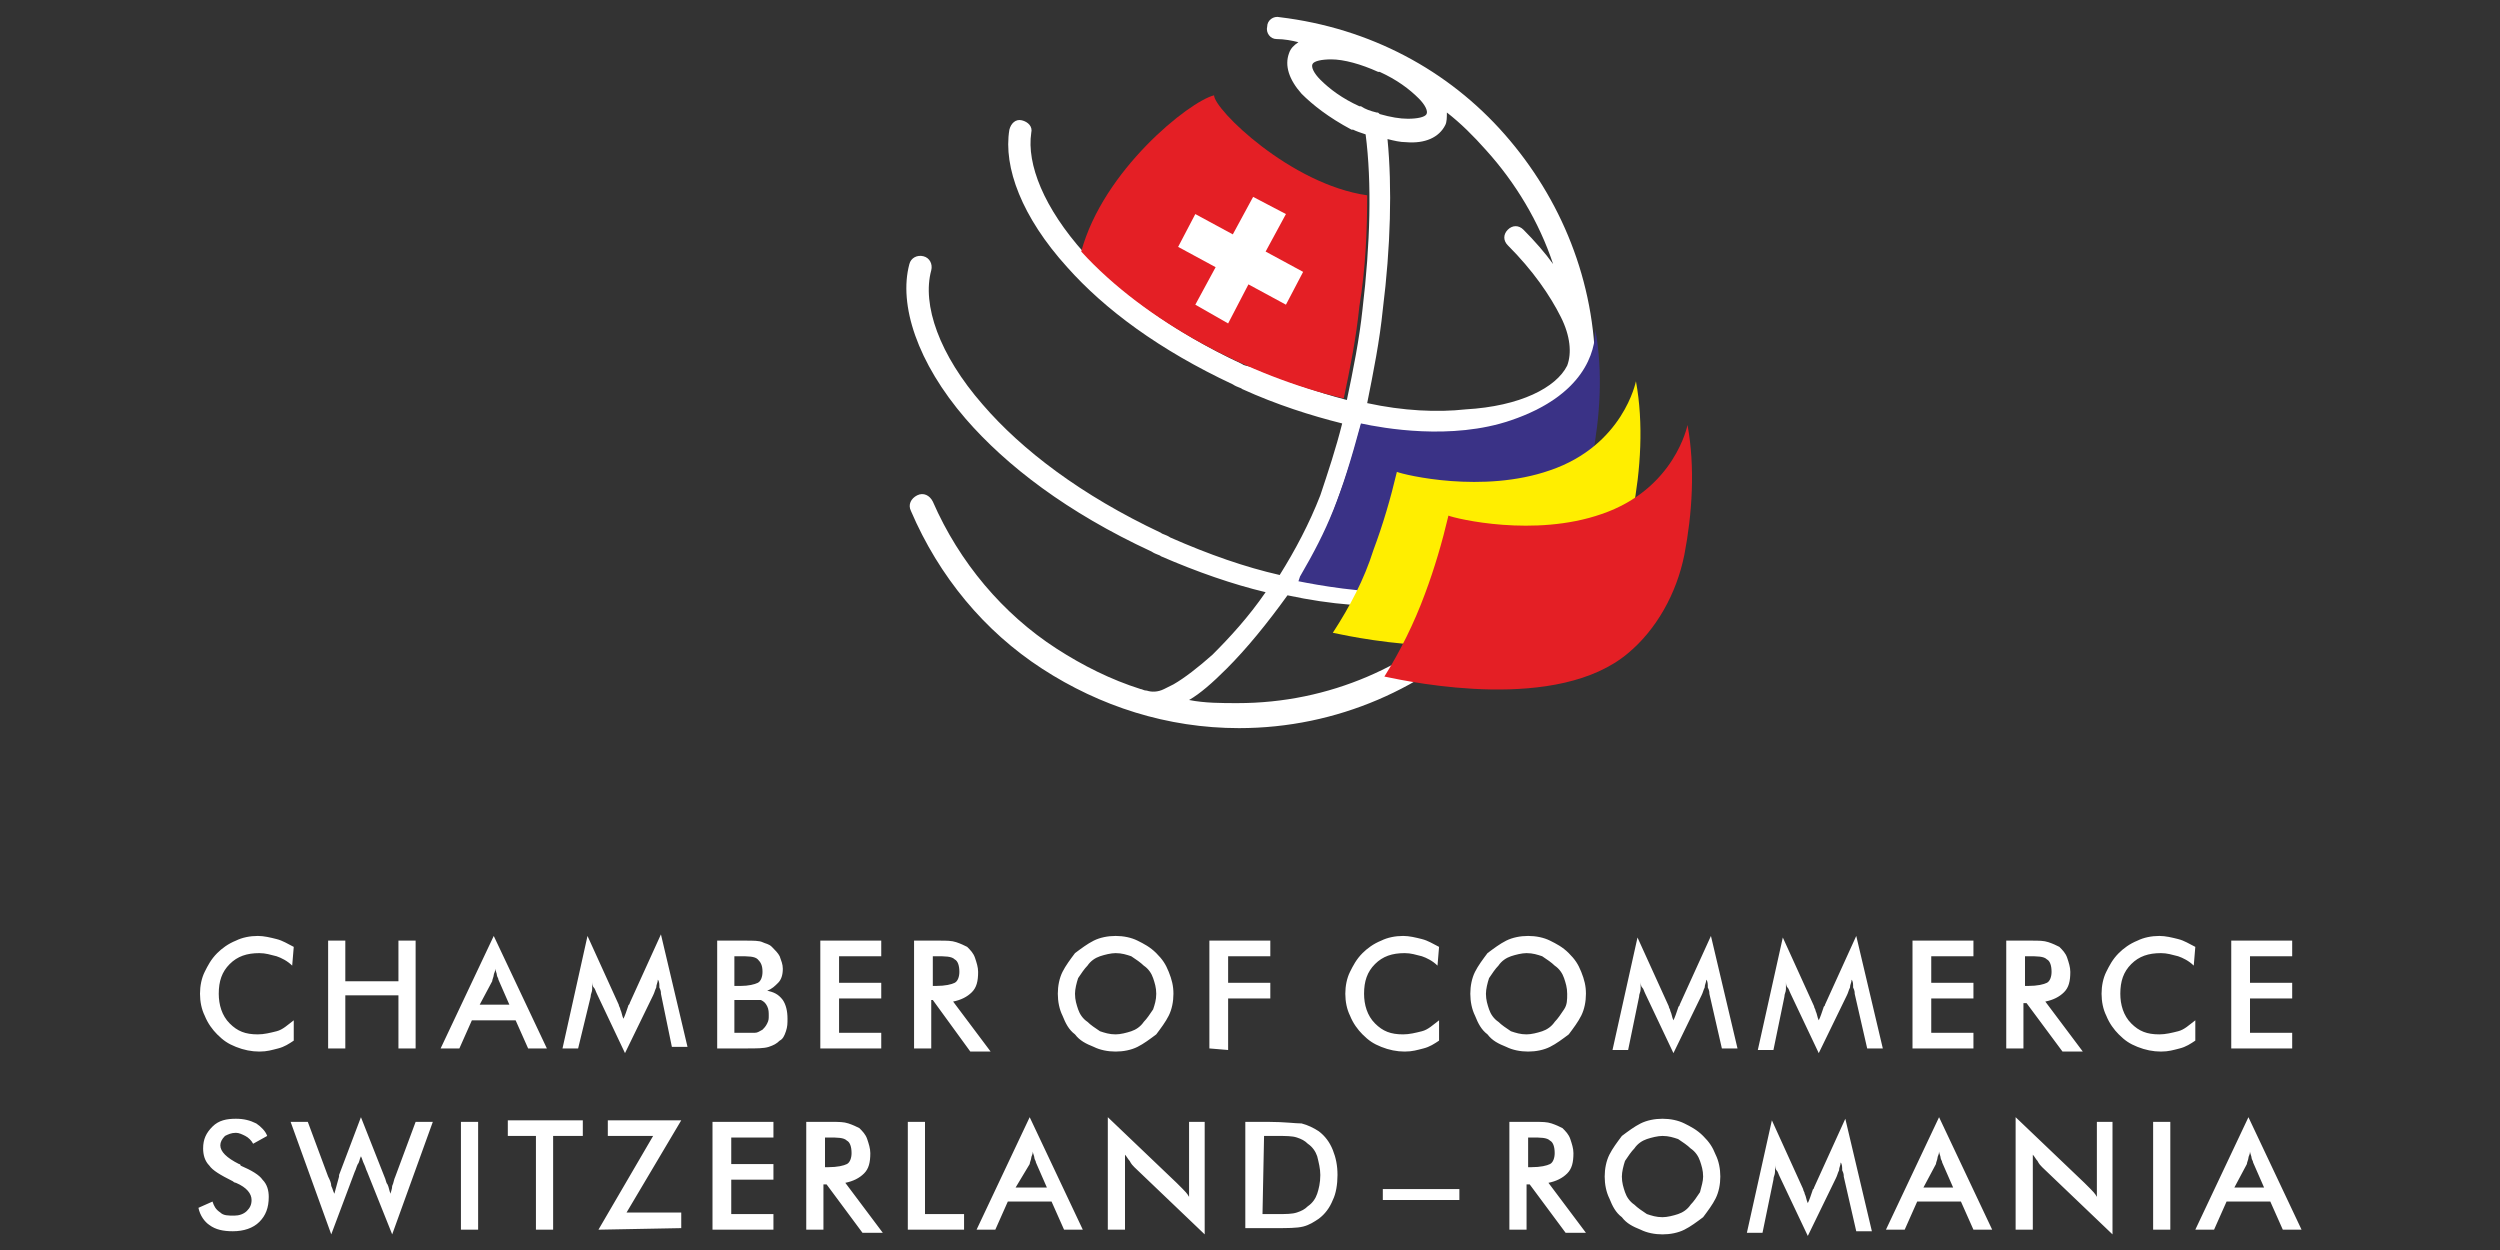 <?xml version="1.0" encoding="utf-8"?>
<!-- Generator: Adobe Illustrator 26.0.2, SVG Export Plug-In . SVG Version: 6.00 Build 0)  -->
<svg version="1.1" id="Layer_1" xmlns="http://www.w3.org/2000/svg" xmlns:xlink="http://www.w3.org/1999/xlink" x="0px" y="0px"
	 viewBox="0 0 160 80" style="enable-background:new 0 0 160 80;" xml:space="preserve">
<rect x="0" y="0" width="160" height="80" fill="#333333" stroke="none"/>
<style type="text/css">
	.st0{fill:#FFFFFF;}
	.st1{fill-rule:evenodd;clip-rule:evenodd;fill:#3A3286;}
	.st2{fill-rule:evenodd;clip-rule:evenodd;fill:#FFEE00;}
	.st3{fill-rule:evenodd;clip-rule:evenodd;fill:#E41F25;}
	.st4{fill-rule:evenodd;clip-rule:evenodd;fill:#FFFFFF;}
</style>
<g>
	<path class="st0" d="M146.1,78.7l-0.8-1.8h-2.8l-0.8,1.8h-1.2l3.4-7.2l3.4,7.2H146.1z M143,76h1.9l-0.7-1.6c0-0.1-0.1-0.2-0.1-0.3
		c0-0.1-0.1-0.3-0.1-0.4c0,0.2-0.1,0.3-0.1,0.4s-0.1,0.3-0.1,0.4L143,76z M137.8,78.7v-6.9h1.1v6.9H137.8z M129,78.7v-7.2l4.4,4.2
		c0.1,0.1,0.2,0.2,0.4,0.4c0.1,0.1,0.3,0.3,0.4,0.5v-4.8h1V79l-4.5-4.3c-0.1-0.1-0.2-0.2-0.3-0.4c-0.1-0.1-0.2-0.3-0.3-0.4v4.8H129z
		 M126.3,78.7l-0.8-1.8h-2.8l-0.8,1.8h-1.2l3.4-7.2l3.4,7.2H126.3z M123.1,76h1.9l-0.7-1.6c0-0.1-0.1-0.2-0.1-0.3
		c0-0.1-0.1-0.3-0.1-0.4c0,0.2-0.1,0.3-0.1,0.4s-0.1,0.3-0.1,0.4L123.1,76z M118,75.3c0-0.1,0-0.2-0.1-0.4c0-0.2,0-0.4-0.1-0.5
		c0,0.2-0.1,0.3-0.1,0.5c-0.1,0.2-0.1,0.3-0.2,0.5l-1.8,3.7l-1.8-3.8c-0.1-0.2-0.1-0.3-0.2-0.4s-0.1-0.3-0.1-0.4c0,0.1,0,0.3,0,0.5
		s-0.1,0.3-0.1,0.5l-0.7,3.4h-1l1.6-7.2l2,4.4c0,0.1,0.1,0.2,0.1,0.3c0.1,0.2,0.1,0.4,0.2,0.6c0.1-0.2,0.2-0.5,0.3-0.8
		c0-0.1,0.1-0.1,0.1-0.2l2-4.4l1.7,7.2h-1L118,75.3z M110.1,75.3c0,0.5-0.1,1-0.3,1.4c-0.2,0.4-0.5,0.8-0.8,1.2
		c-0.4,0.3-0.8,0.6-1.2,0.8c-0.4,0.2-0.9,0.3-1.4,0.3s-1-0.1-1.4-0.3c-0.5-0.2-0.9-0.4-1.2-0.8c-0.4-0.3-0.6-0.7-0.8-1.2
		c-0.2-0.4-0.3-0.9-0.3-1.4s0.1-1,0.3-1.4c0.2-0.4,0.5-0.8,0.8-1.2c0.4-0.3,0.8-0.6,1.2-0.8c0.4-0.2,0.9-0.3,1.4-0.3s1,0.1,1.4,0.3
		c0.4,0.2,0.8,0.4,1.2,0.8c0.4,0.4,0.6,0.7,0.8,1.2C110,74.3,110.1,74.8,110.1,75.3z M109,75.3c0-0.4-0.1-0.7-0.2-1
		s-0.3-0.6-0.6-0.8c-0.2-0.2-0.5-0.4-0.8-0.6c-0.3-0.1-0.6-0.2-1-0.2c-0.3,0-0.7,0.1-1,0.2s-0.6,0.3-0.8,0.6
		c-0.2,0.2-0.4,0.5-0.6,0.8c-0.1,0.3-0.2,0.7-0.2,1c0,0.4,0.1,0.7,0.2,1s0.3,0.6,0.6,0.8c0.2,0.2,0.5,0.4,0.8,0.6
		c0.3,0.1,0.6,0.2,1,0.2c0.3,0,0.7-0.1,1-0.2s0.6-0.3,0.8-0.6c0.2-0.2,0.4-0.5,0.6-0.8C108.9,75.9,109,75.6,109,75.3z M97.7,75.6
		v3.1h-1.1v-6.9h1.6c0.5,0,0.8,0,1.1,0.1c0.3,0.1,0.5,0.2,0.7,0.3c0.2,0.2,0.4,0.4,0.5,0.7c0.1,0.3,0.2,0.6,0.2,0.9
		c0,0.6-0.1,1-0.4,1.3s-0.7,0.5-1.2,0.6l2.4,3.2h-1.3l-2.3-3.1h-0.2V75.6z M97.8,74.7H98c0.6,0,1-0.1,1.2-0.2s0.3-0.4,0.3-0.7
		c0-0.4-0.1-0.7-0.3-0.8c-0.2-0.2-0.6-0.2-1.2-0.2h-0.2V74.7z M88.5,76.1h4.9v0.7h-4.9V76.1z M79.7,78.7v-6.9h1.5
		c1,0,1.7,0.1,2.1,0.1c0.4,0.1,0.8,0.3,1.1,0.5c0.4,0.3,0.7,0.7,0.9,1.2c0.2,0.5,0.3,1,0.3,1.6s-0.1,1.2-0.3,1.6
		c-0.2,0.5-0.5,0.9-0.9,1.2c-0.3,0.2-0.6,0.4-1,0.5s-1,0.1-1.8,0.1h-0.3h-1.6V78.7z M80.8,77.7h1c0.5,0,0.9,0,1.2-0.1
		c0.3-0.1,0.5-0.2,0.7-0.4c0.3-0.2,0.5-0.5,0.6-0.8s0.2-0.7,0.2-1.2c0-0.4-0.1-0.8-0.2-1.2c-0.1-0.3-0.3-0.6-0.6-0.8
		c-0.2-0.2-0.4-0.3-0.7-0.4c-0.3-0.1-0.7-0.1-1.3-0.1h-0.4h-0.4L80.8,77.7L80.8,77.7z M70.9,78.7v-7.2l4.4,4.2
		c0.1,0.1,0.2,0.2,0.4,0.4c0.1,0.1,0.3,0.3,0.4,0.5v-4.8h1V79l-4.5-4.3c-0.1-0.1-0.2-0.2-0.3-0.4c-0.1-0.1-0.2-0.3-0.3-0.4v4.8H70.9
		z M68.1,78.7l-0.8-1.8h-2.8l-0.8,1.8h-1.2l3.4-7.2l3.4,7.2H68.1z M65,76h2l-0.7-1.6c0-0.1-0.1-0.2-0.1-0.3c0-0.1-0.1-0.3-0.1-0.4
		c0,0.2-0.1,0.3-0.1,0.4s-0.1,0.3-0.1,0.4L65,76z M58.1,78.7v-6.9h1.1v5.9h2.5v1H58.1z M52.7,75.6v3.1h-1.1v-6.9h1.6
		c0.5,0,0.8,0,1.1,0.1s0.5,0.2,0.7,0.3c0.2,0.2,0.4,0.4,0.5,0.7c0.1,0.3,0.2,0.6,0.2,0.9c0,0.6-0.1,1-0.4,1.3
		c-0.3,0.3-0.7,0.5-1.2,0.6l2.4,3.2h-1.3l-2.3-3.1h-0.2V75.6z M52.8,74.7H53c0.6,0,1-0.1,1.2-0.2s0.3-0.4,0.3-0.7
		c0-0.4-0.1-0.7-0.3-0.8c-0.2-0.2-0.6-0.2-1.2-0.2h-0.2V74.7z M45.6,78.7v-6.9h3.9v1h-2.7v1.7h2.7v1h-2.7v2.2h2.7v1
		C49.5,78.7,45.6,78.7,45.6,78.7z M38.3,78.7l3.5-6h-2.9v-1h4.7l-3.5,5.9h3.5v1L38.3,78.7L38.3,78.7z M35.4,72.7v6h-1.1v-6h-1.8v-1
		h4.8v1H35.4z M29.5,78.7v-6.9h1.1v6.9H29.5z M18.6,71.8h1.1l1.3,3.5c0.1,0.2,0.2,0.4,0.2,0.6c0.1,0.2,0.1,0.3,0.2,0.5
		c0.1-0.4,0.2-0.7,0.3-1.1v-0.1l1.4-3.7l1.5,3.8c0.1,0.2,0.1,0.4,0.2,0.5c0.1,0.2,0.1,0.4,0.2,0.6c0-0.1,0.1-0.3,0.1-0.5
		c0.1-0.2,0.1-0.4,0.2-0.6l1.3-3.5h1.1L25.1,79l-1.6-4c-0.1-0.2-0.1-0.3-0.2-0.5s-0.1-0.3-0.2-0.5c-0.1,0.2-0.1,0.4-0.2,0.5
		c-0.1,0.2-0.1,0.3-0.2,0.5l-1.5,4L18.6,71.8z M12.7,77.3l0.9-0.4c0.1,0.3,0.2,0.5,0.5,0.7c0.2,0.2,0.5,0.2,0.9,0.2
		c0.3,0,0.6-0.1,0.8-0.3c0.2-0.2,0.3-0.4,0.3-0.7c0-0.4-0.3-0.8-1-1.1c-0.1,0-0.2-0.1-0.2-0.1c-0.8-0.4-1.3-0.7-1.5-1
		c-0.3-0.3-0.4-0.7-0.4-1.1c0-0.6,0.2-1,0.6-1.4c0.4-0.4,0.9-0.5,1.5-0.5c0.5,0,0.9,0.1,1.3,0.3c0.3,0.2,0.6,0.5,0.7,0.8l-0.9,0.5
		c-0.1-0.2-0.3-0.4-0.5-0.5s-0.4-0.2-0.6-0.2c-0.3,0-0.5,0.1-0.7,0.2c-0.2,0.2-0.3,0.4-0.3,0.6c0,0.4,0.4,0.8,1.2,1.2
		c0.1,0,0.1,0.1,0.1,0.1c0.7,0.3,1.2,0.6,1.4,0.9c0.3,0.3,0.4,0.7,0.4,1.1c0,0.7-0.2,1.2-0.6,1.6s-1,0.6-1.7,0.6
		c-0.6,0-1.1-0.1-1.5-0.4C13.1,78.2,12.8,77.8,12.7,77.3z M142.8,67.1v-6.9h3.9v1H144v1.7h2.7v1H144v2.2h2.7v1H142.8z M140.4,61.8
		c-0.3-0.3-0.7-0.5-1-0.6c-0.4-0.1-0.7-0.2-1.1-0.2c-0.8,0-1.4,0.2-1.9,0.7s-0.7,1.1-0.7,1.9c0,0.7,0.2,1.4,0.7,1.9s1,0.7,1.8,0.7
		c0.4,0,0.8-0.1,1.2-0.2s0.7-0.4,1.1-0.7v1.3c-0.3,0.2-0.6,0.4-1,0.5s-0.7,0.2-1.2,0.2s-1-0.1-1.5-0.3c-0.5-0.2-0.8-0.4-1.2-0.8
		c-0.3-0.3-0.6-0.7-0.8-1.2c-0.2-0.4-0.3-0.9-0.3-1.4s0.1-1,0.3-1.4s0.4-0.8,0.8-1.2c0.3-0.3,0.7-0.6,1.2-0.8
		c0.4-0.2,0.9-0.3,1.4-0.3c0.4,0,0.8,0.1,1.2,0.2c0.4,0.1,0.7,0.3,1.1,0.5L140.4,61.8z M129.5,64v3.1h-1.1v-6.9h1.6
		c0.5,0,0.8,0,1.1,0.1s0.5,0.2,0.7,0.3c0.2,0.2,0.4,0.4,0.5,0.7s0.2,0.6,0.2,0.9c0,0.6-0.1,1-0.4,1.3c-0.3,0.3-0.7,0.5-1.2,0.6
		l2.4,3.2H132l-2.3-3.1h-0.2V64z M129.6,63.1h0.2c0.6,0,1-0.1,1.2-0.2c0.2-0.1,0.3-0.4,0.3-0.7c0-0.4-0.1-0.7-0.3-0.8
		c-0.2-0.2-0.6-0.2-1.2-0.2h-0.2V63.1z M122.4,67.1v-6.9h3.9v1h-2.7v1.7h2.7v1h-2.7v2.2h2.7v1H122.4z M118.7,63.6
		c0-0.1,0-0.2-0.1-0.4c0-0.2,0-0.4-0.1-0.5c0,0.2-0.1,0.3-0.1,0.5c-0.1,0.2-0.1,0.3-0.2,0.5l-1.8,3.7l-1.8-3.8
		c-0.1-0.2-0.1-0.3-0.2-0.4c-0.1-0.1-0.1-0.3-0.1-0.4c0,0.1,0,0.3,0,0.5s-0.1,0.3-0.1,0.5l-0.7,3.4h-1l1.6-7.2l2,4.4
		c0,0.1,0.1,0.2,0.1,0.3c0.1,0.2,0.1,0.4,0.2,0.6c0.1-0.2,0.2-0.5,0.3-0.8c0-0.1,0.1-0.1,0.1-0.2l2-4.4l1.7,7.2h-1L118.7,63.6z
		 M109.4,63.6c0-0.1,0-0.2-0.1-0.4c0-0.2,0-0.4-0.1-0.5c0,0.2-0.1,0.3-0.1,0.5c-0.1,0.2-0.1,0.3-0.2,0.5l-1.8,3.7l-1.8-3.8
		c-0.1-0.2-0.1-0.3-0.2-0.4c-0.1-0.1-0.1-0.3-0.1-0.4c0,0.1,0,0.3,0,0.5s-0.1,0.3-0.1,0.5l-0.7,3.4h-1l1.6-7.2l2,4.4
		c0,0.1,0.1,0.2,0.1,0.3c0.1,0.2,0.1,0.4,0.2,0.6c0.1-0.2,0.2-0.5,0.3-0.8c0-0.1,0.1-0.1,0.1-0.2l2-4.4l1.7,7.2h-1L109.4,63.6z
		 M101.5,63.6c0,0.5-0.1,1-0.3,1.4c-0.2,0.4-0.5,0.8-0.8,1.2c-0.4,0.3-0.8,0.6-1.2,0.8c-0.4,0.2-0.9,0.3-1.4,0.3s-1-0.1-1.4-0.3
		c-0.5-0.2-0.9-0.4-1.2-0.8c-0.4-0.3-0.6-0.7-0.8-1.2c-0.2-0.4-0.3-0.9-0.3-1.4s0.1-1,0.3-1.4c0.2-0.4,0.5-0.8,0.8-1.2
		c0.4-0.3,0.8-0.6,1.2-0.8c0.4-0.2,0.9-0.3,1.4-0.3s1,0.1,1.4,0.3s0.8,0.4,1.2,0.8c0.4,0.4,0.6,0.7,0.8,1.2
		C101.4,62.7,101.5,63.1,101.5,63.6z M100.3,63.6c0-0.4-0.1-0.7-0.2-1s-0.3-0.6-0.6-0.8c-0.2-0.2-0.5-0.4-0.8-0.6
		c-0.3-0.1-0.6-0.2-1-0.2c-0.3,0-0.7,0.1-1,0.2c-0.3,0.1-0.6,0.3-0.8,0.6c-0.2,0.2-0.4,0.5-0.6,0.8c-0.1,0.3-0.2,0.7-0.2,1
		c0,0.4,0.1,0.7,0.2,1s0.3,0.6,0.6,0.8c0.2,0.2,0.5,0.4,0.8,0.6c0.3,0.1,0.6,0.2,1,0.2c0.3,0,0.7-0.1,1-0.2s0.6-0.3,0.8-0.6
		c0.2-0.2,0.4-0.5,0.6-0.8C100.3,64.3,100.3,64,100.3,63.6z M92,61.8c-0.3-0.3-0.7-0.5-1-0.6c-0.4-0.1-0.7-0.2-1.1-0.2
		c-0.8,0-1.4,0.2-1.9,0.7s-0.7,1.1-0.7,1.9c0,0.7,0.2,1.4,0.7,1.9s1,0.7,1.8,0.7c0.4,0,0.8-0.1,1.2-0.2c0.4-0.1,0.7-0.4,1.1-0.7v1.3
		c-0.3,0.2-0.6,0.4-1,0.5s-0.7,0.2-1.2,0.2s-1-0.1-1.5-0.3c-0.5-0.2-0.8-0.4-1.2-0.8c-0.3-0.3-0.6-0.7-0.8-1.2
		c-0.2-0.4-0.3-0.9-0.3-1.4s0.1-1,0.3-1.4c0.2-0.4,0.4-0.8,0.8-1.2c0.3-0.3,0.7-0.6,1.2-0.8c0.4-0.2,0.9-0.3,1.4-0.3
		c0.4,0,0.8,0.1,1.2,0.2c0.4,0.1,0.7,0.3,1.1,0.5L92,61.8z M77.4,67.1v-6.9h3.9v1h-2.7v1.7h2.7v1h-2.7v3.3L77.4,67.1L77.4,67.1z
		 M75.1,63.6c0,0.5-0.1,1-0.3,1.4c-0.2,0.4-0.5,0.8-0.8,1.2c-0.4,0.3-0.8,0.6-1.2,0.8c-0.4,0.2-0.9,0.3-1.4,0.3s-1-0.1-1.4-0.3
		c-0.5-0.2-0.9-0.4-1.2-0.8c-0.4-0.3-0.6-0.7-0.8-1.2c-0.2-0.4-0.3-0.9-0.3-1.4s0.1-1,0.3-1.4c0.2-0.4,0.5-0.8,0.8-1.2
		c0.4-0.3,0.8-0.6,1.2-0.8c0.4-0.2,0.9-0.3,1.4-0.3s1,0.1,1.4,0.3s0.8,0.4,1.2,0.8c0.4,0.4,0.6,0.7,0.8,1.2
		C75,62.7,75.1,63.1,75.1,63.6z M74,63.6c0-0.4-0.1-0.7-0.2-1s-0.3-0.6-0.6-0.8c-0.2-0.2-0.5-0.4-0.8-0.6c-0.3-0.1-0.6-0.2-1-0.2
		c-0.3,0-0.7,0.1-1,0.2c-0.3,0.1-0.6,0.3-0.8,0.6c-0.2,0.2-0.4,0.5-0.6,0.8c-0.1,0.3-0.2,0.7-0.2,1c0,0.4,0.1,0.7,0.2,1
		s0.3,0.6,0.6,0.8c0.2,0.2,0.5,0.4,0.8,0.6c0.3,0.1,0.6,0.2,1,0.2c0.3,0,0.7-0.1,1-0.2s0.6-0.3,0.8-0.6c0.2-0.2,0.4-0.5,0.6-0.8
		C73.9,64.3,74,64,74,63.6z M59.6,64v3.1h-1.1v-6.9h1.6c0.5,0,0.8,0,1.1,0.1s0.5,0.2,0.7,0.3c0.2,0.2,0.4,0.4,0.5,0.7
		s0.2,0.6,0.2,0.9c0,0.6-0.1,1-0.4,1.3c-0.3,0.3-0.7,0.5-1.2,0.6l2.4,3.2h-1.3L59.7,64H59.6z M59.7,63.1h0.2c0.6,0,1-0.1,1.2-0.2
		c0.2-0.1,0.3-0.4,0.3-0.7c0-0.4-0.1-0.7-0.3-0.8c-0.2-0.2-0.6-0.2-1.2-0.2h-0.2V63.1z M52.5,67.1v-6.9h3.9v1h-2.7v1.7h2.7v1h-2.7
		v2.2h2.7v1H52.5z M45.9,67.1v-6.9h1.8c0.5,0,0.9,0,1.1,0.1c0.2,0.1,0.4,0.1,0.6,0.3c0.2,0.2,0.4,0.4,0.5,0.6
		c0.1,0.3,0.2,0.5,0.2,0.8c0,0.4-0.1,0.7-0.3,0.9s-0.4,0.4-0.7,0.5c0.4,0.1,0.7,0.2,1,0.6c0.2,0.3,0.3,0.7,0.3,1.2
		c0,0.3,0,0.5-0.1,0.8s-0.2,0.5-0.4,0.6c-0.2,0.2-0.4,0.3-0.7,0.4s-0.8,0.1-1.4,0.1C47.8,67.1,45.9,67.1,45.9,67.1z M47,66.1h0.4
		c0.4,0,0.7,0,0.9,0s0.3-0.1,0.5-0.2c0.1-0.1,0.2-0.2,0.3-0.4c0.1-0.2,0.1-0.3,0.1-0.5s0-0.4-0.1-0.6s-0.2-0.3-0.4-0.4
		c-0.1,0-0.3,0-0.4,0c-0.1,0-0.3,0-0.5,0h-0.3H47V66.1z M47,63.1h0.4c0.5,0,0.9-0.1,1.1-0.2c0.2-0.1,0.3-0.4,0.3-0.7
		c0-0.4-0.1-0.6-0.3-0.8s-0.6-0.2-1.2-0.2H47V63.1z M42.3,63.6c0-0.1,0-0.2-0.1-0.4c0-0.2,0-0.4-0.1-0.5c0,0.2-0.1,0.3-0.1,0.5
		c-0.1,0.2-0.1,0.3-0.2,0.5L40,67.4l-1.8-3.8c-0.1-0.2-0.1-0.3-0.2-0.4c-0.1-0.1-0.1-0.3-0.1-0.4c0,0.1,0,0.3,0,0.5
		s-0.1,0.3-0.1,0.5L37,67.1h-1l1.6-7.2l2,4.4c0,0.1,0.1,0.2,0.1,0.3c0.1,0.2,0.1,0.4,0.2,0.6c0.1-0.2,0.2-0.5,0.3-0.8
		c0-0.1,0.1-0.1,0.1-0.2l2-4.4L44,67h-1L42.3,63.6z M33.8,67.1L33,65.3h-2.8l-0.8,1.8h-1.2l3.4-7.2l3.4,7.2
		C35,67.1,33.8,67.1,33.8,67.1z M30.7,64.3h1.9l-0.7-1.6c0-0.1-0.1-0.2-0.1-0.3s-0.1-0.3-0.1-0.4c0,0.2-0.1,0.3-0.1,0.4
		c0,0.1-0.1,0.3-0.1,0.4L30.7,64.3z M21,67.1v-6.9h1.1v2.6h3.4v-2.6h1.1v6.9h-1.1v-3.4h-3.4v3.4H21z M18.7,61.8
		c-0.3-0.3-0.7-0.5-1-0.6C17.3,61.1,17,61,16.6,61c-0.8,0-1.4,0.2-1.9,0.7S14,62.8,14,63.6c0,0.7,0.2,1.4,0.7,1.9s1,0.7,1.8,0.7
		c0.4,0,0.8-0.1,1.2-0.2c0.4-0.1,0.7-0.4,1.1-0.7v1.3c-0.3,0.2-0.6,0.4-1,0.5s-0.7,0.2-1.2,0.2s-1-0.1-1.5-0.3
		c-0.5-0.2-0.8-0.4-1.2-0.8c-0.3-0.3-0.6-0.7-0.8-1.2c-0.2-0.4-0.3-0.9-0.3-1.4s0.1-1,0.3-1.4s0.4-0.8,0.8-1.2
		c0.3-0.3,0.7-0.6,1.2-0.8c0.4-0.2,0.9-0.3,1.4-0.3c0.4,0,0.8,0.1,1.2,0.2c0.4,0.1,0.7,0.3,1.1,0.5L18.7,61.8z"/>
	<path class="st0" d="M87.5,25.8c2.3,0.5,4.5,0.6,6.3,0.4c3.5-0.2,5.8-1.4,6.5-2.8l0,0l0,0l0,0c0.3-0.8,0.2-1.9-0.4-3.1
		c-0.7-1.4-1.8-3-3.4-4.6c-0.3-0.3-0.3-0.7,0-1s0.7-0.3,1,0c0.7,0.7,1.4,1.5,1.9,2.2c-0.9-2.7-2.4-5.2-4.3-7.3
		c-0.8-0.9-1.6-1.7-2.5-2.4c0,0.3,0,0.6-0.1,0.8l0,0l0,0c-0.4,0.8-1.3,1.2-2.5,1.1c-0.4,0-0.8-0.1-1.2-0.2c0.3,3.1,0.2,6.9-0.3,10.9
		C88.3,21.8,87.9,23.8,87.5,25.8 M83.2,37c2.5,0.5,4.7,0.6,6.7,0.4c3.8-0.3,6.4-1.5,7.2-3.2l0,0l0,0c0.1-0.3,0.2-0.6,0.2-1
		s-0.1-0.8-0.2-1.3c-0.1-0.4,0.1-0.8,0.5-0.9s0.8,0.1,0.9,0.5c0.1,0.3,0.1,0.6,0.2,0.9c1-2.2,1.6-4.6,1.8-7
		c-1.4,1.2-3.7,2.1-6.7,2.3c-2,0.1-4.2,0-6.7-0.5c-0.4,1.6-0.9,3.2-1.5,4.8C85,33.7,84.2,35.4,83.2,37z M76.1,44.8
		c1,0.2,2.1,0.2,3.1,0.2c5.9,0,11.2-2.4,15.1-6.3c0.4-0.4,0.8-0.8,1.2-1.3c-1.4,0.7-3.3,1.2-5.5,1.3c-2.2,0.2-4.8,0-7.6-0.6
		c-1.3,1.8-2.6,3.4-3.9,4.7C77.6,43.7,76.8,44.4,76.1,44.8z M81.7,2.5c-0.4,0-0.7-0.4-0.6-0.8c0-0.4,0.4-0.7,0.8-0.6
		c5.8,0.7,10.8,3.4,14.4,7.5s5.8,9.4,5.8,15.2c0,6.3-2.6,12-6.7,16.1s-9.8,6.7-16.1,6.7c-4.6,0-8.9-1.4-12.6-3.8
		c-3.7-2.4-6.6-5.9-8.4-10.1c-0.2-0.4,0-0.8,0.4-1s0.8,0,1,0.4c1.7,3.9,4.5,7.2,7.9,9.4c1.7,1.1,3.5,2,5.4,2.6l0,0l0,0l0,0
		c0.1,0,0.2,0.1,0.4,0.1c0.3,0.1,0.7,0.1,1.1-0.1l0,0l0,0c0.2-0.1,0.4-0.2,0.6-0.3c0.7-0.4,1.6-1.1,2.5-1.9c1.1-1.1,2.3-2.4,3.4-4
		c-2.1-0.5-4.4-1.3-6.7-2.3c-0.1-0.1-0.3-0.1-0.6-0.3c-5.4-2.5-9.3-5.5-11.9-8.5c-3.1-3.6-4.3-7.3-3.6-9.9c0.1-0.4,0.5-0.6,0.9-0.5
		s0.6,0.5,0.5,0.9c-0.6,2.2,0.5,5.4,3.3,8.6c2.5,2.9,6.3,5.8,11.4,8.2c0.1,0.1,0.3,0.1,0.6,0.3c2.5,1.1,4.8,1.9,7,2.4
		c1-1.6,1.9-3.3,2.6-5.1c0.5-1.5,1-3,1.4-4.6c-2-0.5-4.2-1.2-6.4-2.2c-0.1-0.1-0.3-0.1-0.6-0.3c-4.7-2.2-8.2-4.8-10.6-7.5
		c-2.9-3.2-4.1-6.4-3.7-8.8c0.1-0.4,0.4-0.7,0.8-0.6s0.7,0.4,0.6,0.8c-0.3,2,0.8,4.8,3.4,7.7c2.3,2.5,5.6,5,10.1,7.1
		c0.1,0.1,0.3,0.1,0.6,0.2c2.2,0.9,4.2,1.6,6.1,2.1c0.4-1.9,0.8-3.9,1-5.8c0.5-4.2,0.6-8.1,0.2-11.2c-0.3-0.1-0.6-0.2-0.8-0.3l0,0
		h-0.1l0,0C85,7.5,84,6.7,83.3,6c-0.8-0.9-1.1-1.8-0.8-2.6l0,0l0,0c0.1-0.3,0.3-0.5,0.6-0.7C82.7,2.6,82.2,2.5,81.7,2.5z M88.1,7.2
		c0.1,0,0.1,0,0.2,0.1c0.7,0.2,1.3,0.3,1.8,0.3c0.6,0,1.1-0.1,1.2-0.3l0,0c0.1-0.2-0.1-0.6-0.5-1c-0.6-0.6-1.4-1.2-2.5-1.7l0,0h-0.1
		l0,0c-1.1-0.5-2.2-0.8-3-0.8c-0.6,0-1.1,0.1-1.2,0.3l0,0c-0.1,0.2,0.1,0.6,0.5,1c0.6,0.6,1.4,1.2,2.5,1.7l0,0h0.1l0,0
		C87.4,7,87.7,7.1,88.1,7.2z"/>
	<path class="st1" d="M83.1,37.2c2.5,0.5,11,2,15.2-1.6c1.8-1.5,3.1-3.8,3.6-6.3c0.5-2.6,0.7-5.5,0.2-8.2c0,1.4-0.7,4.2-5.4,5.8
		c-3.8,1.3-8.2,0.5-9.6,0.2c-1.3,4.8-2.1,6.7-3.9,9.8L83.1,37.2z"/>
	<path class="st2" d="M85.3,40.5c1.9,0.4,11.1,2.3,15.6-1.5c1.8-1.5,3.1-3.8,3.6-6.3c0.5-2.6,0.7-5.6,0.2-8.3c0,0-0.8,4.1-5.5,5.7
		c-4.3,1.5-9.3,0.3-9.8,0.1c-0.4,1.7-0.9,3.4-1.5,5C87.3,37.1,86.4,38.8,85.3,40.5"/>
	<path class="st3" d="M88.6,43.3c1.9,0.4,11.1,2.3,15.6-1.5c1.8-1.5,3.1-3.8,3.6-6.3c0.5-2.6,0.7-5.6,0.2-8.3c0,0-0.8,4.1-5.5,5.7
		c-4.3,1.5-9.3,0.3-9.8,0.1c-0.4,1.7-0.9,3.4-1.5,5C90.5,39.9,89.6,41.7,88.6,43.3"/>
	<path class="st3" d="M87.5,12.5c-4.9-0.7-9.8-5.5-9.8-6.4c-1.6,0.4-7.1,4.8-8.5,10c4.1,4.5,10.8,8,16.8,9.4c0.4-1.9,0.8-3.9,1-5.9
		C87.4,17.2,87.5,14.7,87.5,12.5"/>
	<polygon class="st4" points="80.2,12.6 82.3,13.7 81,16.1 83.4,17.4 82.3,19.5 79.9,18.2 78.6,20.7 76.5,19.5 77.8,17.1 75.4,15.8 
		76.5,13.7 78.9,15 	"/>
</g>
</svg>
